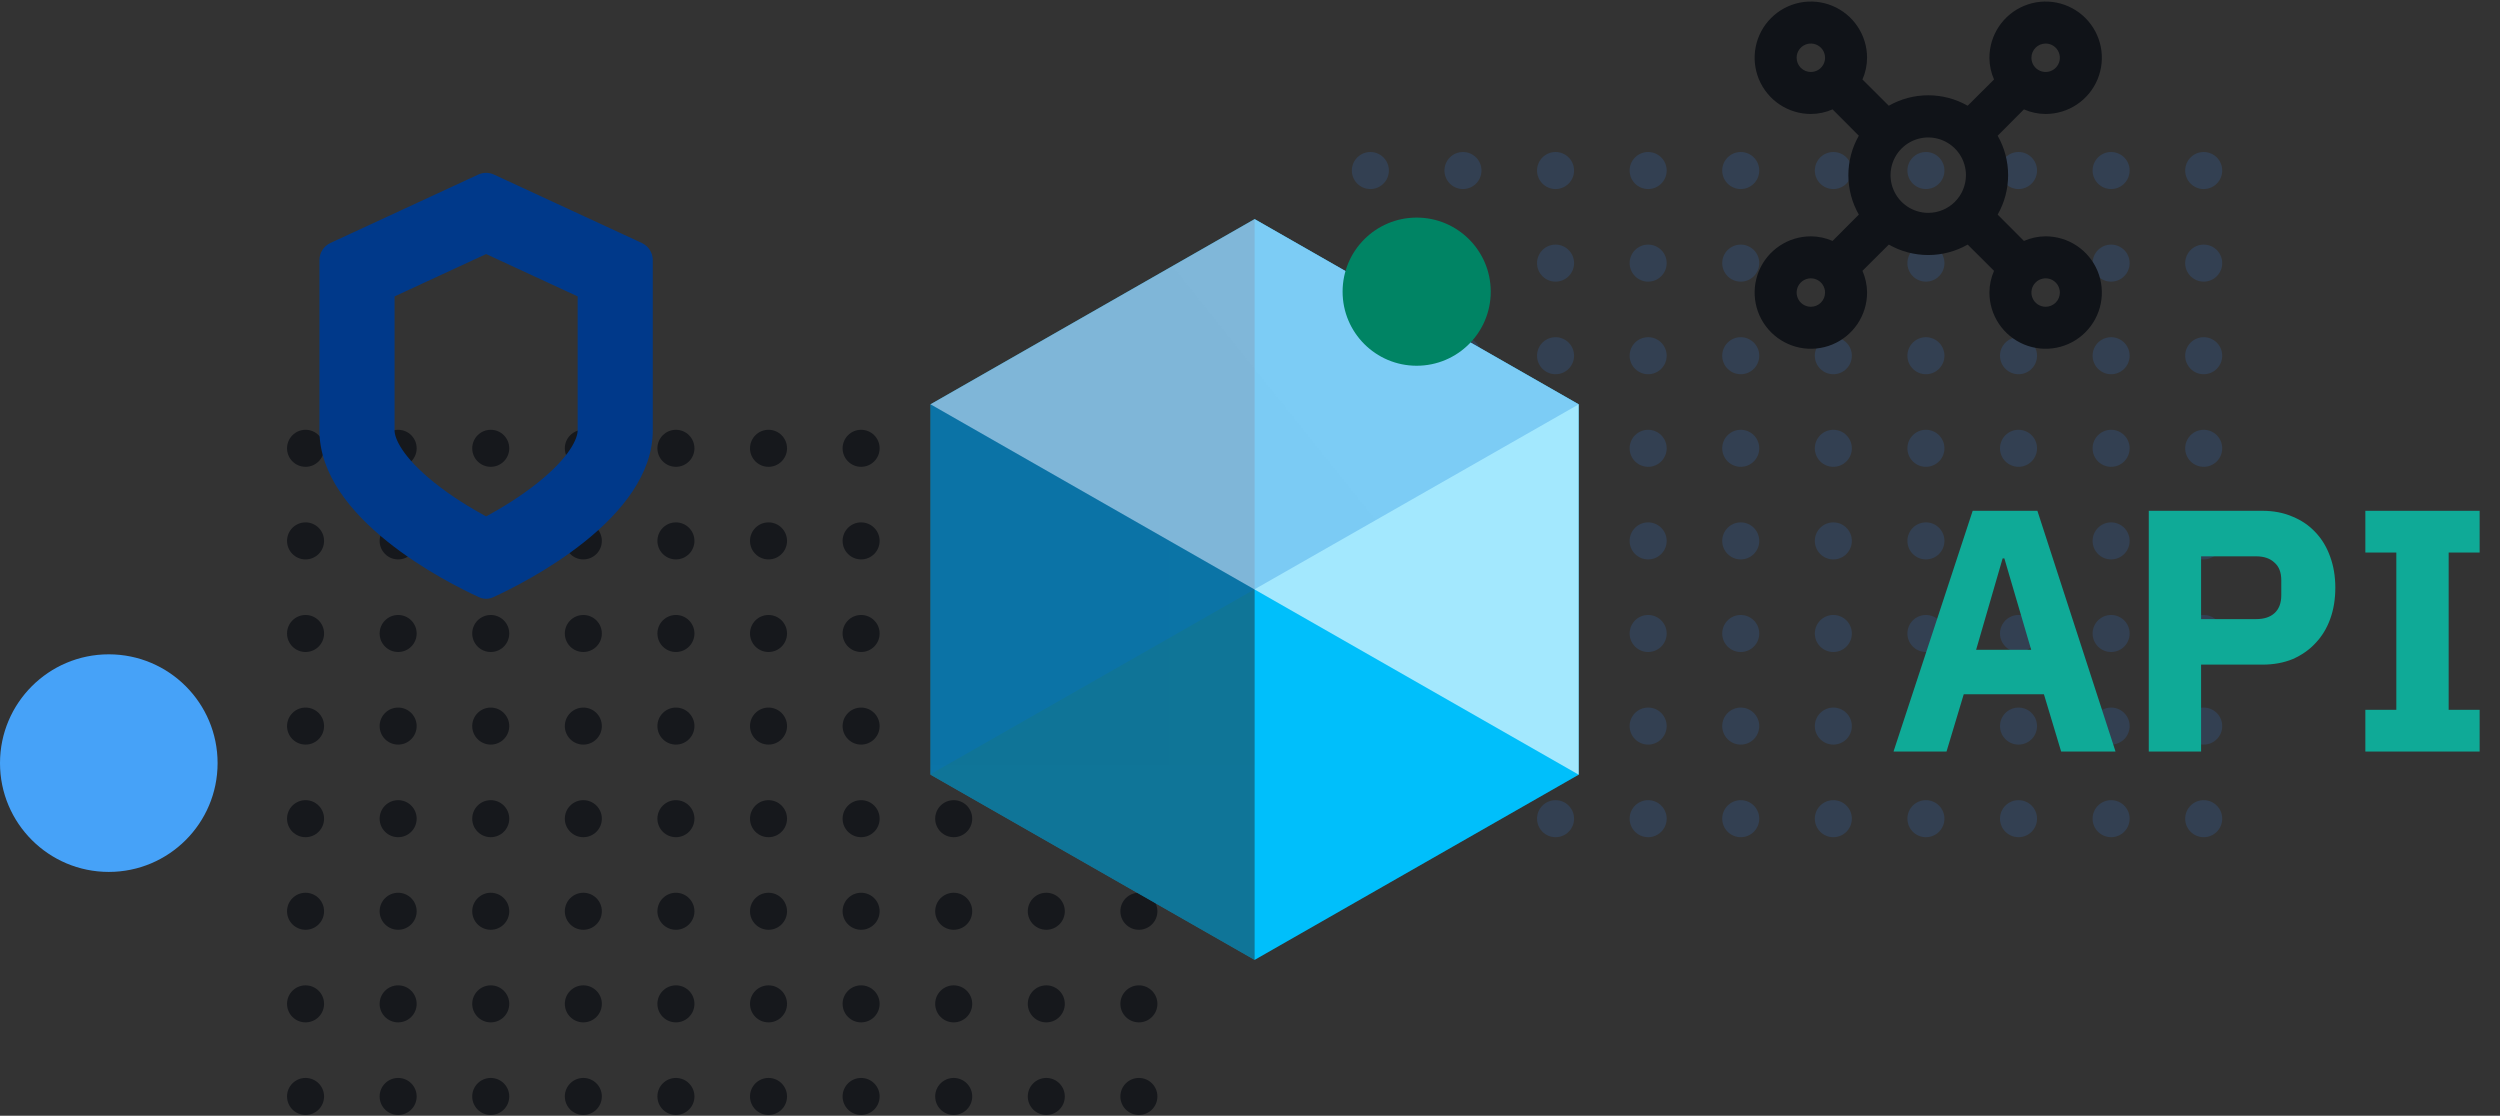 <svg width="540" height="241" viewBox="0 0 540 241" fill="none" xmlns="http://www.w3.org/2000/svg">
<rect x="0" y="0" width="540" height="241" fill="#333333" stroke="none"/>
<g opacity="0.2">
<circle opacity="0.8" cx="4" cy="4" r="4" transform="matrix(-1 0 0 1 480 32.834)" fill="#3283F5"/>
<circle opacity="0.8" cx="4" cy="4" r="4" transform="matrix(-1 0 0 1 460 32.834)" fill="#3283F5"/>
<circle opacity="0.8" cx="4" cy="4" r="4" transform="matrix(-1 0 0 1 440 32.834)" fill="#3283F5"/>
<circle opacity="0.8" cx="4" cy="4" r="4" transform="matrix(-1 0 0 1 420 32.834)" fill="#3283F5"/>
<circle opacity="0.8" cx="4" cy="4" r="4" transform="matrix(-1 0 0 1 400 32.834)" fill="#3283F5"/>
<circle opacity="0.8" cx="4" cy="4" r="4" transform="matrix(-1 0 0 1 380 32.834)" fill="#3283F5"/>
<circle opacity="0.8" cx="4" cy="4" r="4" transform="matrix(-1 0 0 1 360 32.834)" fill="#3283F5"/>
<circle opacity="0.8" cx="4" cy="4" r="4" transform="matrix(-1 0 0 1 340 32.834)" fill="#3283F5"/>
<circle opacity="0.8" cx="4" cy="4" r="4" transform="matrix(-1 0 0 1 320 32.834)" fill="#3283F5"/>
<circle opacity="0.8" cx="4" cy="4" r="4" transform="matrix(-1 0 0 1 300 32.834)" fill="#3283F5"/>
<circle opacity="0.8" cx="4" cy="4" r="4" transform="matrix(-1 0 0 1 480 52.834)" fill="#3283F5"/>
<circle opacity="0.8" cx="4" cy="4" r="4" transform="matrix(-1 0 0 1 460 52.834)" fill="#3283F5"/>
<circle opacity="0.8" cx="4" cy="4" r="4" transform="matrix(-1 0 0 1 440 52.834)" fill="#3283F5"/>
<circle opacity="0.8" cx="4" cy="4" r="4" transform="matrix(-1 0 0 1 420 52.834)" fill="#3283F5"/>
<circle opacity="0.8" cx="4" cy="4" r="4" transform="matrix(-1 0 0 1 400 52.834)" fill="#3283F5"/>
<circle opacity="0.8" cx="4" cy="4" r="4" transform="matrix(-1 0 0 1 380 52.834)" fill="#3283F5"/>
<circle opacity="0.8" cx="4" cy="4" r="4" transform="matrix(-1 0 0 1 360 52.834)" fill="#3283F5"/>
<circle opacity="0.8" cx="4" cy="4" r="4" transform="matrix(-1 0 0 1 340 52.834)" fill="#3283F5"/>
<circle opacity="0.8" cx="4" cy="4" r="4" transform="matrix(-1 0 0 1 320 52.834)" fill="#3283F5"/>
<circle opacity="0.8" cx="4" cy="4" r="4" transform="matrix(-1 0 0 1 300 52.834)" fill="#3283F5"/>
<circle opacity="0.8" cx="4" cy="4" r="4" transform="matrix(-1 0 0 1 480 72.834)" fill="#3283F5"/>
<circle opacity="0.8" cx="4" cy="4" r="4" transform="matrix(-1 0 0 1 460 72.834)" fill="#3283F5"/>
<circle opacity="0.8" cx="4" cy="4" r="4" transform="matrix(-1 0 0 1 440 72.834)" fill="#3283F5"/>
<circle opacity="0.8" cx="4" cy="4" r="4" transform="matrix(-1 0 0 1 420 72.834)" fill="#3283F5"/>
<circle opacity="0.8" cx="4" cy="4" r="4" transform="matrix(-1 0 0 1 400 72.834)" fill="#3283F5"/>
<circle opacity="0.8" cx="4" cy="4" r="4" transform="matrix(-1 0 0 1 380 72.834)" fill="#3283F5"/>
<circle opacity="0.8" cx="4" cy="4" r="4" transform="matrix(-1 0 0 1 360 72.834)" fill="#3283F5"/>
<circle opacity="0.8" cx="4" cy="4" r="4" transform="matrix(-1 0 0 1 340 72.834)" fill="#3283F5"/>
<circle opacity="0.8" cx="4" cy="4" r="4" transform="matrix(-1 0 0 1 320 72.834)" fill="#3283F5"/>
<circle opacity="0.8" cx="4" cy="4" r="4" transform="matrix(-1 0 0 1 300 72.834)" fill="#3283F5"/>
<circle opacity="0.8" cx="4" cy="4" r="4" transform="matrix(-1 0 0 1 480 92.834)" fill="#3283F5"/>
<circle opacity="0.8" cx="4" cy="4" r="4" transform="matrix(-1 0 0 1 460 92.834)" fill="#3283F5"/>
<circle opacity="0.8" cx="4" cy="4" r="4" transform="matrix(-1 0 0 1 440 92.834)" fill="#3283F5"/>
<circle opacity="0.8" cx="4" cy="4" r="4" transform="matrix(-1 0 0 1 420 92.834)" fill="#3283F5"/>
<circle opacity="0.8" cx="4" cy="4" r="4" transform="matrix(-1 0 0 1 400 92.834)" fill="#3283F5"/>
<circle opacity="0.8" cx="4" cy="4" r="4" transform="matrix(-1 0 0 1 380 92.834)" fill="#3283F5"/>
<circle opacity="0.8" cx="4" cy="4" r="4" transform="matrix(-1 0 0 1 360 92.834)" fill="#3283F5"/>
<circle opacity="0.8" cx="4" cy="4" r="4" transform="matrix(-1 0 0 1 340 92.834)" fill="#3283F5"/>
<circle opacity="0.8" cx="4" cy="4" r="4" transform="matrix(-1 0 0 1 320 92.834)" fill="#3283F5"/>
<circle opacity="0.8" cx="4" cy="4" r="4" transform="matrix(-1 0 0 1 300 92.834)" fill="#3283F5"/>
<circle opacity="0.8" cx="4" cy="4" r="4" transform="matrix(-1 0 0 1 480 112.834)" fill="#3283F5"/>
<circle opacity="0.8" cx="4" cy="4" r="4" transform="matrix(-1 0 0 1 460 112.834)" fill="#3283F5"/>
<circle opacity="0.8" cx="4" cy="4" r="4" transform="matrix(-1 0 0 1 440 112.834)" fill="#3283F5"/>
<circle opacity="0.8" cx="4" cy="4" r="4" transform="matrix(-1 0 0 1 420 112.834)" fill="#3283F5"/>
<circle opacity="0.8" cx="4" cy="4" r="4" transform="matrix(-1 0 0 1 400 112.834)" fill="#3283F5"/>
<circle opacity="0.8" cx="4" cy="4" r="4" transform="matrix(-1 0 0 1 380 112.834)" fill="#3283F5"/>
<circle opacity="0.8" cx="4" cy="4" r="4" transform="matrix(-1 0 0 1 360 112.834)" fill="#3283F5"/>
<circle opacity="0.8" cx="4" cy="4" r="4" transform="matrix(-1 0 0 1 340 112.834)" fill="#3283F5"/>
<circle opacity="0.8" cx="4" cy="4" r="4" transform="matrix(-1 0 0 1 320 112.834)" fill="#3283F5"/>
<circle opacity="0.8" cx="4" cy="4" r="4" transform="matrix(-1 0 0 1 300 112.834)" fill="#3283F5"/>
<circle opacity="0.8" cx="4" cy="4" r="4" transform="matrix(-1 0 0 1 480 132.834)" fill="#3283F5"/>
<circle opacity="0.8" cx="4" cy="4" r="4" transform="matrix(-1 0 0 1 460 132.834)" fill="#3283F5"/>
<circle opacity="0.8" cx="4" cy="4" r="4" transform="matrix(-1 0 0 1 440 132.834)" fill="#3283F5"/>
<circle opacity="0.8" cx="4" cy="4" r="4" transform="matrix(-1 0 0 1 420 132.834)" fill="#3283F5"/>
<circle opacity="0.8" cx="4" cy="4" r="4" transform="matrix(-1 0 0 1 400 132.834)" fill="#3283F5"/>
<circle opacity="0.8" cx="4" cy="4" r="4" transform="matrix(-1 0 0 1 380 132.834)" fill="#3283F5"/>
<circle opacity="0.8" cx="4" cy="4" r="4" transform="matrix(-1 0 0 1 360 132.834)" fill="#3283F5"/>
<circle opacity="0.8" cx="4" cy="4" r="4" transform="matrix(-1 0 0 1 340 132.834)" fill="#3283F5"/>
<circle opacity="0.8" cx="4" cy="4" r="4" transform="matrix(-1 0 0 1 320 132.834)" fill="#3283F5"/>
<circle opacity="0.8" cx="4" cy="4" r="4" transform="matrix(-1 0 0 1 300 132.834)" fill="#3283F5"/>
<circle opacity="0.8" cx="4" cy="4" r="4" transform="matrix(-1 0 0 1 480 152.834)" fill="#3283F5"/>
<circle opacity="0.8" cx="4" cy="4" r="4" transform="matrix(-1 0 0 1 460 152.834)" fill="#3283F5"/>
<circle opacity="0.8" cx="4" cy="4" r="4" transform="matrix(-1 0 0 1 440 152.834)" fill="#3283F5"/>
<circle opacity="0.8" cx="4" cy="4" r="4" transform="matrix(-1 0 0 1 420 152.834)" fill="#3283F5"/>
<circle opacity="0.8" cx="4" cy="4" r="4" transform="matrix(-1 0 0 1 400 152.834)" fill="#3283F5"/>
<circle opacity="0.8" cx="4" cy="4" r="4" transform="matrix(-1 0 0 1 380 152.834)" fill="#3283F5"/>
<circle opacity="0.8" cx="4" cy="4" r="4" transform="matrix(-1 0 0 1 360 152.834)" fill="#3283F5"/>
<circle opacity="0.8" cx="4" cy="4" r="4" transform="matrix(-1 0 0 1 340 152.834)" fill="#3283F5"/>
<circle opacity="0.8" cx="4" cy="4" r="4" transform="matrix(-1 0 0 1 320 152.834)" fill="#3283F5"/>
<circle opacity="0.8" cx="4" cy="4" r="4" transform="matrix(-1 0 0 1 300 152.834)" fill="#3283F5"/>
<circle opacity="0.8" cx="4" cy="4" r="4" transform="matrix(-1 0 0 1 480 172.834)" fill="#3283F5"/>
<circle opacity="0.8" cx="4" cy="4" r="4" transform="matrix(-1 0 0 1 460 172.834)" fill="#3283F5"/>
<circle opacity="0.8" cx="4" cy="4" r="4" transform="matrix(-1 0 0 1 440 172.834)" fill="#3283F5"/>
<circle opacity="0.8" cx="4" cy="4" r="4" transform="matrix(-1 0 0 1 420 172.834)" fill="#3283F5"/>
<circle opacity="0.8" cx="4" cy="4" r="4" transform="matrix(-1 0 0 1 400 172.834)" fill="#3283F5"/>
<circle opacity="0.8" cx="4" cy="4" r="4" transform="matrix(-1 0 0 1 380 172.834)" fill="#3283F5"/>
<circle opacity="0.8" cx="4" cy="4" r="4" transform="matrix(-1 0 0 1 360 172.834)" fill="#3283F5"/>
<circle opacity="0.8" cx="4" cy="4" r="4" transform="matrix(-1 0 0 1 340 172.834)" fill="#3283F5"/>
<circle opacity="0.8" cx="4" cy="4" r="4" transform="matrix(-1 0 0 1 320 172.834)" fill="#3283F5"/>
<circle opacity="0.8" cx="4" cy="4" r="4" transform="matrix(-1 0 0 1 300 172.834)" fill="#3283F5"/>
</g>
<circle opacity="0.8" cx="4" cy="4" r="4" transform="matrix(-1 0 0 1 250 92.834)" fill="#0F1217"/>
<circle opacity="0.8" cx="4" cy="4" r="4" transform="matrix(-1 0 0 1 230 92.834)" fill="#0F1217"/>
<circle opacity="0.8" cx="4" cy="4" r="4" transform="matrix(-1 0 0 1 210 92.834)" fill="#0F1217"/>
<circle opacity="0.8" cx="4" cy="4" r="4" transform="matrix(-1 0 0 1 190 92.834)" fill="#0F1217"/>
<circle opacity="0.8" cx="4" cy="4" r="4" transform="matrix(-1 0 0 1 170 92.834)" fill="#0F1217"/>
<circle opacity="0.8" cx="4" cy="4" r="4" transform="matrix(-1 0 0 1 150 92.834)" fill="#0F1217"/>
<circle opacity="0.8" cx="4" cy="4" r="4" transform="matrix(-1 0 0 1 130 92.834)" fill="#0F1217"/>
<circle opacity="0.8" cx="4" cy="4" r="4" transform="matrix(-1 0 0 1 110 92.834)" fill="#0F1217"/>
<circle opacity="0.8" cx="4" cy="4" r="4" transform="matrix(-1 0 0 1 90 92.834)" fill="#0F1217"/>
<circle opacity="0.8" cx="4" cy="4" r="4" transform="matrix(-1 0 0 1 70 92.834)" fill="#0F1217"/>
<circle opacity="0.8" cx="4" cy="4" r="4" transform="matrix(-1 0 0 1 250 112.834)" fill="#0F1217"/>
<circle opacity="0.8" cx="4" cy="4" r="4" transform="matrix(-1 0 0 1 230 112.834)" fill="#0F1217"/>
<circle opacity="0.8" cx="4" cy="4" r="4" transform="matrix(-1 0 0 1 210 112.834)" fill="#0F1217"/>
<circle opacity="0.8" cx="4" cy="4" r="4" transform="matrix(-1 0 0 1 190 112.834)" fill="#0F1217"/>
<circle opacity="0.8" cx="4" cy="4" r="4" transform="matrix(-1 0 0 1 170 112.834)" fill="#0F1217"/>
<circle opacity="0.8" cx="4" cy="4" r="4" transform="matrix(-1 0 0 1 150 112.834)" fill="#0F1217"/>
<circle opacity="0.8" cx="4" cy="4" r="4" transform="matrix(-1 0 0 1 130 112.834)" fill="#0F1217"/>
<circle opacity="0.8" cx="4" cy="4" r="4" transform="matrix(-1 0 0 1 110 112.834)" fill="#0F1217"/>
<circle opacity="0.8" cx="4" cy="4" r="4" transform="matrix(-1 0 0 1 90 112.834)" fill="#0F1217"/>
<circle opacity="0.8" cx="4" cy="4" r="4" transform="matrix(-1 0 0 1 70 112.834)" fill="#0F1217"/>
<circle opacity="0.8" cx="4" cy="4" r="4" transform="matrix(-1 0 0 1 250 132.834)" fill="#0F1217"/>
<circle opacity="0.8" cx="4" cy="4" r="4" transform="matrix(-1 0 0 1 230 132.834)" fill="#0F1217"/>
<circle opacity="0.8" cx="4" cy="4" r="4" transform="matrix(-1 0 0 1 210 132.834)" fill="#0F1217"/>
<circle opacity="0.8" cx="4" cy="4" r="4" transform="matrix(-1 0 0 1 190 132.834)" fill="#0F1217"/>
<circle opacity="0.8" cx="4" cy="4" r="4" transform="matrix(-1 0 0 1 170 132.834)" fill="#0F1217"/>
<circle opacity="0.8" cx="4" cy="4" r="4" transform="matrix(-1 0 0 1 150 132.834)" fill="#0F1217"/>
<circle opacity="0.8" cx="4" cy="4" r="4" transform="matrix(-1 0 0 1 130 132.834)" fill="#0F1217"/>
<circle opacity="0.8" cx="4" cy="4" r="4" transform="matrix(-1 0 0 1 110 132.834)" fill="#0F1217"/>
<circle opacity="0.8" cx="4" cy="4" r="4" transform="matrix(-1 0 0 1 90 132.834)" fill="#0F1217"/>
<circle opacity="0.8" cx="4" cy="4" r="4" transform="matrix(-1 0 0 1 70 132.834)" fill="#0F1217"/>
<circle opacity="0.8" cx="4" cy="4" r="4" transform="matrix(-1 0 0 1 250 152.834)" fill="#0F1217"/>
<circle opacity="0.8" cx="4" cy="4" r="4" transform="matrix(-1 0 0 1 230 152.834)" fill="#0F1217"/>
<circle opacity="0.8" cx="4" cy="4" r="4" transform="matrix(-1 0 0 1 210 152.834)" fill="#0F1217"/>
<circle opacity="0.8" cx="4" cy="4" r="4" transform="matrix(-1 0 0 1 190 152.834)" fill="#0F1217"/>
<circle opacity="0.8" cx="4" cy="4" r="4" transform="matrix(-1 0 0 1 170 152.834)" fill="#0F1217"/>
<circle opacity="0.8" cx="4" cy="4" r="4" transform="matrix(-1 0 0 1 150 152.834)" fill="#0F1217"/>
<circle opacity="0.8" cx="4" cy="4" r="4" transform="matrix(-1 0 0 1 130 152.834)" fill="#0F1217"/>
<circle opacity="0.8" cx="4" cy="4" r="4" transform="matrix(-1 0 0 1 110 152.834)" fill="#0F1217"/>
<circle opacity="0.8" cx="4" cy="4" r="4" transform="matrix(-1 0 0 1 90 152.834)" fill="#0F1217"/>
<circle opacity="0.8" cx="4" cy="4" r="4" transform="matrix(-1 0 0 1 70 152.834)" fill="#0F1217"/>
<circle opacity="0.8" cx="4" cy="4" r="4" transform="matrix(-1 0 0 1 250 172.834)" fill="#0F1217"/>
<circle opacity="0.8" cx="4" cy="4" r="4" transform="matrix(-1 0 0 1 230 172.834)" fill="#0F1217"/>
<circle opacity="0.8" cx="4" cy="4" r="4" transform="matrix(-1 0 0 1 210 172.834)" fill="#0F1217"/>
<circle opacity="0.8" cx="4" cy="4" r="4" transform="matrix(-1 0 0 1 190 172.834)" fill="#0F1217"/>
<circle opacity="0.8" cx="4" cy="4" r="4" transform="matrix(-1 0 0 1 170 172.834)" fill="#0F1217"/>
<circle opacity="0.8" cx="4" cy="4" r="4" transform="matrix(-1 0 0 1 150 172.834)" fill="#0F1217"/>
<circle opacity="0.8" cx="4" cy="4" r="4" transform="matrix(-1 0 0 1 130 172.834)" fill="#0F1217"/>
<circle opacity="0.8" cx="4" cy="4" r="4" transform="matrix(-1 0 0 1 110 172.834)" fill="#0F1217"/>
<circle opacity="0.8" cx="4" cy="4" r="4" transform="matrix(-1 0 0 1 90 172.834)" fill="#0F1217"/>
<circle opacity="0.8" cx="4" cy="4" r="4" transform="matrix(-1 0 0 1 70 172.834)" fill="#0F1217"/>
<circle opacity="0.8" cx="4" cy="4" r="4" transform="matrix(-1 0 0 1 250 192.834)" fill="#0F1217"/>
<circle opacity="0.8" cx="4" cy="4" r="4" transform="matrix(-1 0 0 1 230 192.834)" fill="#0F1217"/>
<circle opacity="0.8" cx="4" cy="4" r="4" transform="matrix(-1 0 0 1 210 192.834)" fill="#0F1217"/>
<circle opacity="0.8" cx="4" cy="4" r="4" transform="matrix(-1 0 0 1 190 192.834)" fill="#0F1217"/>
<circle opacity="0.8" cx="4" cy="4" r="4" transform="matrix(-1 0 0 1 170 192.834)" fill="#0F1217"/>
<circle opacity="0.8" cx="4" cy="4" r="4" transform="matrix(-1 0 0 1 150 192.834)" fill="#0F1217"/>
<circle opacity="0.8" cx="4" cy="4" r="4" transform="matrix(-1 0 0 1 130 192.834)" fill="#0F1217"/>
<circle opacity="0.8" cx="4" cy="4" r="4" transform="matrix(-1 0 0 1 110 192.834)" fill="#0F1217"/>
<circle opacity="0.8" cx="4" cy="4" r="4" transform="matrix(-1 0 0 1 90 192.834)" fill="#0F1217"/>
<circle opacity="0.8" cx="4" cy="4" r="4" transform="matrix(-1 0 0 1 70 192.834)" fill="#0F1217"/>
<circle opacity="0.8" cx="4" cy="4" r="4" transform="matrix(-1 0 0 1 250 212.834)" fill="#0F1217"/>
<circle opacity="0.8" cx="4" cy="4" r="4" transform="matrix(-1 0 0 1 230 212.834)" fill="#0F1217"/>
<circle opacity="0.8" cx="4" cy="4" r="4" transform="matrix(-1 0 0 1 210 212.834)" fill="#0F1217"/>
<circle opacity="0.8" cx="4" cy="4" r="4" transform="matrix(-1 0 0 1 190 212.834)" fill="#0F1217"/>
<circle opacity="0.8" cx="4" cy="4" r="4" transform="matrix(-1 0 0 1 170 212.834)" fill="#0F1217"/>
<circle opacity="0.8" cx="4" cy="4" r="4" transform="matrix(-1 0 0 1 150 212.834)" fill="#0F1217"/>
<circle opacity="0.8" cx="4" cy="4" r="4" transform="matrix(-1 0 0 1 130 212.834)" fill="#0F1217"/>
<circle opacity="0.8" cx="4" cy="4" r="4" transform="matrix(-1 0 0 1 110 212.834)" fill="#0F1217"/>
<circle opacity="0.8" cx="4" cy="4" r="4" transform="matrix(-1 0 0 1 90 212.834)" fill="#0F1217"/>
<circle opacity="0.8" cx="4" cy="4" r="4" transform="matrix(-1 0 0 1 70 212.834)" fill="#0F1217"/>
<circle opacity="0.8" cx="4" cy="4" r="4" transform="matrix(-1 0 0 1 250 232.834)" fill="#0F1217"/>
<circle opacity="0.8" cx="4" cy="4" r="4" transform="matrix(-1 0 0 1 230 232.834)" fill="#0F1217"/>
<circle opacity="0.8" cx="4" cy="4" r="4" transform="matrix(-1 0 0 1 210 232.834)" fill="#0F1217"/>
<circle opacity="0.8" cx="4" cy="4" r="4" transform="matrix(-1 0 0 1 190 232.834)" fill="#0F1217"/>
<circle opacity="0.8" cx="4" cy="4" r="4" transform="matrix(-1 0 0 1 170 232.834)" fill="#0F1217"/>
<circle opacity="0.8" cx="4" cy="4" r="4" transform="matrix(-1 0 0 1 150 232.834)" fill="#0F1217"/>
<circle opacity="0.8" cx="4" cy="4" r="4" transform="matrix(-1 0 0 1 130 232.834)" fill="#0F1217"/>
<circle opacity="0.8" cx="4" cy="4" r="4" transform="matrix(-1 0 0 1 110 232.834)" fill="#0F1217"/>
<circle opacity="0.8" cx="4" cy="4" r="4" transform="matrix(-1 0 0 1 90 232.834)" fill="#0F1217"/>
<circle opacity="0.8" cx="4" cy="4" r="4" transform="matrix(-1 0 0 1 70 232.834)" fill="#0F1217"/>
<path d="M510.917 162.334V153.32H517.608V119.348H510.917V110.334H535.6V119.348H528.909V153.32H535.6V162.334H510.917Z" fill="#0FAA97"/>
<path d="M464.134 162.334V110.334H488.668C491.097 110.334 493.278 110.756 495.211 111.6C497.144 112.395 498.78 113.513 500.118 114.953C501.506 116.393 502.571 118.156 503.315 120.242C504.058 122.279 504.43 124.514 504.43 126.947C504.43 129.43 504.058 131.69 503.315 133.727C502.571 135.763 501.506 137.501 500.118 138.941C498.78 140.382 497.144 141.524 495.211 142.368C493.278 143.163 491.097 143.56 488.668 143.56H475.435V162.334H464.134ZM475.435 133.727H487.33C489.015 133.727 490.329 133.304 491.271 132.46C492.262 131.566 492.757 130.275 492.757 128.586V125.308C492.757 123.62 492.262 122.353 491.271 121.509C490.329 120.615 489.015 120.168 487.33 120.168H475.435V133.727Z" fill="#0FAA97"/>
<path d="M445.207 162.334L441.49 149.967H424.167L420.449 162.334H409L426.1 110.334H440.077L456.954 162.334H445.207ZM432.94 120.615H432.568L426.843 140.357H438.739L432.94 120.615Z" fill="#0FAA97"/>
<path fill-rule="evenodd" clip-rule="evenodd" d="M341 87.334L271.005 47.334L201 87.334V167.334L271.005 207.334L341 167.334V87.334Z" fill="url(#paint0_linear_193_12104)"/>
<path fill-rule="evenodd" clip-rule="evenodd" d="M271 47.334V207.334L201 167.334V87.334L271 47.334Z" fill="url(#paint1_linear_193_12104)"/>
<path fill-rule="evenodd" clip-rule="evenodd" d="M341 167.334L201 87.334L271.005 47.334L341 87.334V167.334Z" fill="url(#paint2_linear_193_12104)"/>
<path style="mix-blend-mode:multiply" fill-rule="evenodd" clip-rule="evenodd" d="M341 87.334L201 167.224V87.334L271.005 47.334L341 87.334Z" fill="url(#paint3_linear_193_12104)" fill-opacity="0.48"/>
<circle cx="23.5" cy="164.834" r="23.5" fill="#46A2F8"/>
<circle cx="306" cy="63" r="16" fill="#008464"/>
<path fill-rule="evenodd" clip-rule="evenodd" d="M116.212 104.22C123.211 98.602 124.775 94.612 124.775 92.978V64.024L105 54.876L85.225 64.024V92.978C85.225 94.612 86.789 98.602 93.788 104.22C97.55 107.241 101.674 109.744 105 111.55C108.326 109.744 112.45 107.241 116.212 104.22ZM106.529 128.999C105.554 129.445 104.446 129.445 103.471 128.999C96.609 125.861 69 112.048 69 92.978V56.19C69 54.598 69.922 53.151 71.36 52.486L103.304 37.708C104.38 37.209 105.62 37.209 106.696 37.708L138.64 52.486C140.078 53.151 141 54.598 141 56.19V92.978C141 112.048 113.391 125.861 106.529 128.999Z" fill="#00398A"/>
<path fill-rule="evenodd" clip-rule="evenodd" d="M441.857 51.048L441.847 51.048C440.23 51.056 438.637 51.397 437.166 52.042L431.496 46.354C432.97 43.767 433.753 40.831 433.753 37.834C433.753 34.837 432.97 31.901 431.496 29.314L437.166 23.625C438.637 24.271 440.23 24.612 441.847 24.62H441.857C444.259 24.62 446.606 23.907 448.603 22.573C450.6 21.239 452.157 19.343 453.076 17.124C453.995 14.905 454.235 12.463 453.767 10.108C453.298 7.752 452.142 5.589 450.443 3.891C448.745 2.192 446.582 1.036 444.226 0.567C441.871 0.099 439.429 0.339 437.21 1.258C434.991 2.177 433.095 3.734 431.761 5.731C430.426 7.728 429.714 10.075 429.714 12.477L429.714 12.487C429.722 14.104 430.063 15.697 430.709 17.168L425.02 22.838C422.433 21.364 419.497 20.581 416.5 20.581C413.503 20.581 410.567 21.364 407.98 22.838L402.291 17.168C402.937 15.697 403.278 14.104 403.286 12.487H403.286V12.477C403.286 10.075 402.574 7.728 401.239 5.731C399.905 3.734 398.009 2.177 395.79 1.258C393.571 0.339 391.129 0.099 388.774 0.567C386.418 1.036 384.255 2.192 382.557 3.891C380.858 5.589 379.702 7.752 379.233 10.108C378.765 12.463 379.005 14.905 379.924 17.124C380.843 19.343 382.4 21.239 384.397 22.573C386.394 23.907 388.741 24.62 391.143 24.62L391.153 24.62C392.77 24.612 394.363 24.271 395.834 23.625L401.504 29.314C400.03 31.901 399.247 34.837 399.247 37.834C399.247 40.831 400.03 43.767 401.504 46.354L395.834 52.042C394.363 51.397 392.77 51.056 391.153 51.048H391.143C388.741 51.048 386.394 51.76 384.397 53.095C382.4 54.429 380.843 56.325 379.924 58.544C379.005 60.763 378.765 63.205 379.233 65.56C379.702 67.916 380.858 70.079 382.557 71.777C384.255 73.476 386.418 74.632 388.774 75.101C391.129 75.569 393.571 75.329 395.79 74.41C398.009 73.491 399.905 71.934 401.239 69.937C402.574 67.941 403.286 65.593 403.286 63.191L403.286 63.181C403.278 61.564 402.937 59.971 402.291 58.5L407.98 52.83C410.567 54.304 413.503 55.087 416.5 55.087C419.497 55.087 422.433 54.304 425.02 52.83L430.709 58.5C430.063 59.971 429.722 61.564 429.714 63.181V63.191C429.714 65.593 430.426 67.941 431.761 69.937C433.095 71.934 434.991 73.491 437.21 74.41C439.429 75.329 441.871 75.569 444.226 75.101C446.582 74.632 448.745 73.476 450.443 71.777C452.142 70.079 453.298 67.916 453.767 65.56C454.235 63.205 453.995 60.763 453.076 58.544C452.157 56.325 450.6 54.429 448.603 53.095C446.606 51.76 444.259 51.048 441.857 51.048ZM441.857 9.405C442.465 9.405 443.058 9.586 443.564 9.923C444.069 10.261 444.462 10.74 444.695 11.302C444.927 11.863 444.988 12.48 444.87 13.076C444.751 13.672 444.459 14.219 444.029 14.649C443.599 15.078 443.052 15.371 442.456 15.489C441.861 15.608 441.243 15.547 440.682 15.315C440.121 15.082 439.641 14.688 439.303 14.183C438.966 13.678 438.786 13.084 438.786 12.477C438.786 11.662 439.109 10.881 439.685 10.305C440.261 9.729 441.043 9.405 441.857 9.405ZM388.071 12.477C388.071 11.869 388.252 11.275 388.589 10.771C388.927 10.265 389.406 9.872 389.967 9.639C390.529 9.407 391.146 9.346 391.742 9.464C392.338 9.583 392.885 9.875 393.315 10.305C393.744 10.735 394.037 11.282 394.155 11.878C394.274 12.473 394.213 13.091 393.98 13.652C393.748 14.213 393.354 14.693 392.849 15.031C392.344 15.368 391.75 15.548 391.143 15.548C390.328 15.548 389.547 15.225 388.971 14.649C388.395 14.073 388.071 13.291 388.071 12.477ZM391.143 66.263C390.535 66.263 389.942 66.082 389.436 65.745C388.931 65.407 388.538 64.928 388.305 64.367C388.073 63.805 388.012 63.188 388.13 62.592C388.249 61.996 388.541 61.449 388.971 61.019C389.401 60.59 389.948 60.297 390.544 60.179C391.139 60.06 391.757 60.121 392.318 60.353C392.879 60.586 393.359 60.98 393.697 61.485C394.034 61.99 394.214 62.584 394.214 63.191C394.214 64.006 393.891 64.787 393.315 65.363C392.739 65.939 391.957 66.263 391.143 66.263ZM416.5 45.977C414.889 45.977 413.315 45.499 411.976 44.605C410.637 43.71 409.593 42.438 408.977 40.95C408.361 39.462 408.199 37.825 408.514 36.245C408.828 34.666 409.603 33.215 410.742 32.076C411.881 30.937 413.332 30.162 414.911 29.848C416.491 29.533 418.128 29.695 419.616 30.311C421.104 30.927 422.376 31.971 423.271 33.31C424.165 34.649 424.643 36.224 424.643 37.834C424.643 39.994 423.785 42.065 422.258 43.592C420.731 45.119 418.66 45.977 416.5 45.977ZM441.857 66.263C441.25 66.263 440.656 66.082 440.151 65.745C439.646 65.407 439.252 64.928 439.02 64.367C438.787 63.805 438.726 63.188 438.845 62.592C438.963 61.996 439.256 61.449 439.685 61.019C440.115 60.59 440.662 60.297 441.258 60.179C441.854 60.06 442.471 60.121 443.033 60.353C443.594 60.586 444.073 60.98 444.411 61.485C444.748 61.99 444.929 62.584 444.929 63.191C444.929 64.006 444.605 64.787 444.029 65.363C443.453 65.939 442.672 66.263 441.857 66.263Z" fill="#101318"/>
<defs>
<linearGradient id="paint0_linear_193_12104" x1="341" y1="8047.33" x2="-13659" y2="8047.33" gradientUnits="userSpaceOnUse">
<stop stop-color="#00BFFB"/>
<stop offset="1" stop-color="#0270D7"/>
</linearGradient>
<linearGradient id="paint1_linear_193_12104" x1="3701" y1="47.334" x2="3701" y2="16047.3" gradientUnits="userSpaceOnUse">
<stop stop-color="#1F232A" stop-opacity="0.48"/>
<stop offset="1" stop-color="#1F2329" stop-opacity="0"/>
</linearGradient>
<linearGradient id="paint2_linear_193_12104" x1="12474.1" y1="12496" x2="1141.33" y2="3044.68" gradientUnits="userSpaceOnUse">
<stop stop-color="white" stop-opacity="0"/>
<stop offset="1" stop-color="white" stop-opacity="0.64"/>
</linearGradient>
<linearGradient id="paint3_linear_193_12104" x1="-1773.56" y1="13386.5" x2="13777.5" y2="949.554" gradientUnits="userSpaceOnUse">
<stop stop-color="#0270D7"/>
<stop offset="1" stop-color="#0270D7" stop-opacity="0"/>
</linearGradient>
</defs>
</svg>
